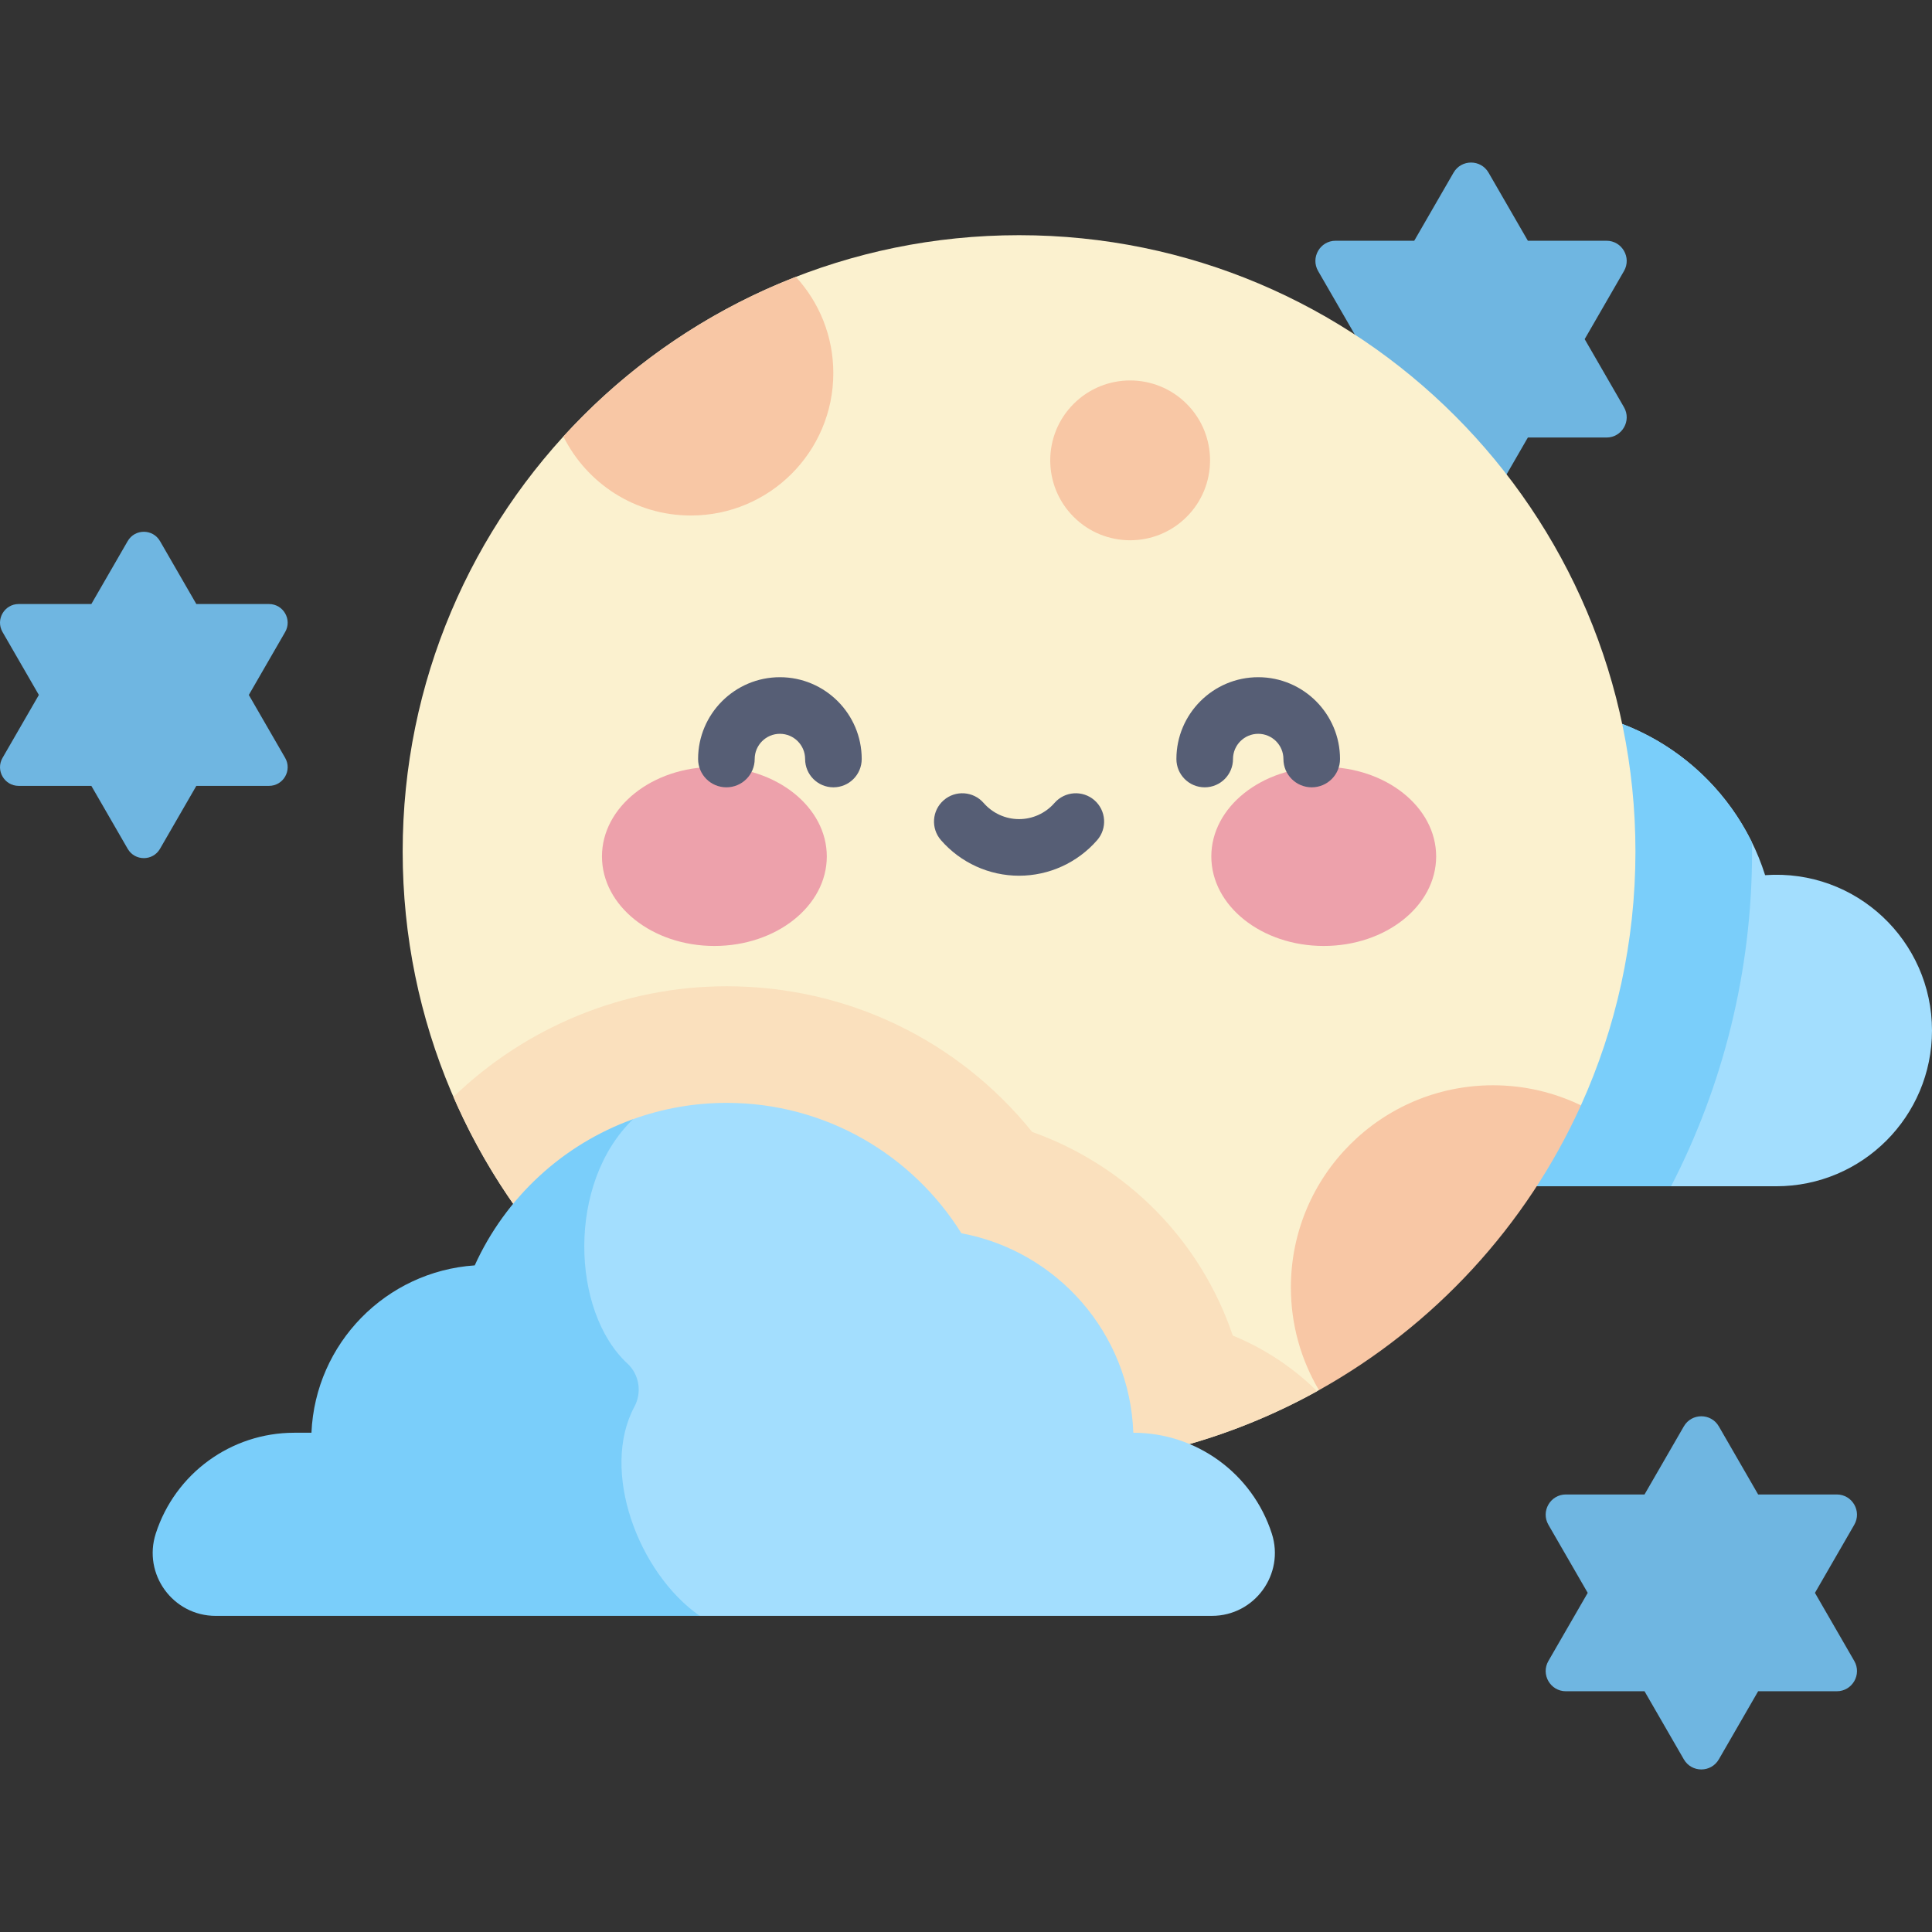 <svg id="Capa_1" enable-background="new 0 0 512 512" height="512" viewBox="0 0 512 512" width="512" xmlns="http://www.w3.org/2000/svg"><rect x="0" y="0" width="512" height="512" fill="#333333" stroke="none"/><g><g><path d="m425.735 115.95h-20.835l-10.418 18.044c-2.061 3.57-7.214 3.57-9.275 0l-10.417-18.044h-20.835c-4.122 0-6.698-4.462-4.637-8.032l10.418-18.044-10.419-18.044c-2.061-3.57.515-8.032 4.637-8.032h20.835l10.418-18.044c2.061-3.57 7.214-3.57 9.275 0l10.418 18.044h20.835c4.122 0 6.698 4.462 4.637 8.032l-10.418 18.044 10.418 18.044c2.062 3.569-.515 8.032-4.637 8.032z" fill="#6fb6e1"/><path d="m344.073 251.049c0-34.972 28.351-63.323 63.324-63.323 28.307 0 52.27 18.577 60.378 44.202 24.207-1.71 44.225 17.478 44.225 41.164 0 22.798-18.482 41.28-41.28 41.28h-126.647z" fill="#a3defe"/><path d="m464.315 225.675c0-.815-.021-1.625-.031-2.437-10.298-21.027-31.896-35.512-56.887-35.512-34.973 0-63.324 28.351-63.324 63.323v63.323h98.78c13.712-26.605 21.462-56.762 21.462-88.697z" fill="#7acefa"/><path d="m418.965 292.929c9.278-20.51 14.444-43.279 14.444-67.254 0-90.215-73.134-163.348-163.348-163.348s-163.348 73.133-163.348 163.348 73.133 163.348 163.348 163.348c28.852 0 55.951-7.49 79.475-20.617 20.844-39.886 43.45-61.606 69.429-75.477z" fill="#fbf1cf"/><path d="m326.704 353.942c-8.577-25.336-28.189-45.08-53.171-53.968-19.675-24.382-49.106-38.606-80.964-38.606-27.446 0-53.288 10.876-72.396 29.314 25.132 57.865 82.779 98.34 149.888 98.34 28.651 0 55.574-7.385 78.983-20.342-6.406-6.301-13.984-11.323-22.34-14.738z" fill="#fae0bd"/><path d="m149.304 115.676c6.182 12.41 18.988 20.94 33.794 20.94 20.843 0 37.74-16.897 37.74-37.74 0-9.834-3.764-18.786-9.925-25.503-23.724 9.22-44.761 23.818-61.609 42.303z" fill="#f8c7a5"/><path d="m418.965 292.929c-7.044-3.407-14.946-5.319-23.296-5.319-29.586 0-53.571 23.985-53.571 53.571 0 9.942 2.718 19.245 7.437 27.225 30.484-17.01 54.961-43.492 69.43-75.477z" fill="#f8c7a5"/><path d="m337.038 406.401c-5.143-15.921-19.965-26.71-36.696-26.71-.946-26.431-20.258-48.17-45.563-52.859-12.942-20.745-35.958-34.558-62.21-34.558-8.703 0-17.046 1.528-24.788 4.314-29.348 13.528-49.283 119.971 17.662 131.636h135.71c11.329 0 19.367-11.044 15.885-21.823z" fill="#a3defe"/><path d="m168.138 372.762c2.02-3.761 1.282-8.493-1.851-11.392-14.936-13.822-16.079-47.853 1.494-64.781-18.674 6.718-33.834 20.801-41.973 38.751-23.527 1.593-42.252 20.673-43.27 44.352h-4.56c-16.731 0-31.553 10.789-36.696 26.71-3.482 10.78 4.556 21.823 15.884 21.823h128.276c-16.301-11.377-26.433-38.469-17.304-55.463z" fill="#7acefa"/><g fill="#6fb6e1"><path d="m71.283 208.265h-19.253l-9.626 16.673c-1.905 3.299-6.666 3.299-8.57 0l-9.626-16.673h-19.253c-3.809 0-6.189-4.123-4.285-7.422l9.626-16.673-9.626-16.673c-1.905-3.299.476-7.422 4.285-7.422h19.252l9.626-16.673c1.905-3.299 6.666-3.299 8.57 0l9.626 16.673h19.252c3.809 0 6.189 4.123 4.285 7.422l-9.626 16.673 9.626 16.673c1.906 3.299-.475 7.422-4.283 7.422z"/><path d="m486.762 448.202h-20.835l-10.418 18.044c-2.061 3.57-7.214 3.57-9.275 0l-10.418-18.044h-20.835c-4.122 0-6.698-4.462-4.637-8.032l10.418-18.044-10.418-18.044c-2.061-3.57.515-8.032 4.637-8.032h20.835l10.418-18.044c2.061-3.57 7.214-3.57 9.275 0l10.418 18.044h20.835c4.122 0 6.698 4.462 4.637 8.032l-10.418 18.044 10.419 18.044c2.061 3.57-.516 8.032-4.638 8.032z"/></g></g><g><g fill="#eda1ab"><ellipse cx="189.319" cy="226.965" rx="29.792" ry="23.725"/><ellipse cx="350.803" cy="226.965" rx="29.792" ry="23.725"/></g><g fill="#565e75"><path d="m220.862 208.648c-4.143 0-7.5-3.357-7.5-7.5 0-3.684-2.997-6.681-6.681-6.681s-6.681 2.997-6.681 6.681c0 4.143-3.357 7.5-7.5 7.5s-7.5-3.357-7.5-7.5c0-11.955 9.726-21.681 21.681-21.681s21.681 9.726 21.681 21.681c0 4.143-3.357 7.5-7.5 7.5z"/><path d="m347.621 208.648c-4.143 0-7.5-3.357-7.5-7.5 0-3.684-2.997-6.681-6.681-6.681s-6.681 2.997-6.681 6.681c0 4.143-3.357 7.5-7.5 7.5s-7.5-3.357-7.5-7.5c0-11.955 9.726-21.681 21.681-21.681s21.681 9.726 21.681 21.681c0 4.143-3.357 7.5-7.5 7.5z"/><path d="m270.061 232.075c-7.933 0-15.476-3.436-20.696-9.425-2.722-3.123-2.396-7.86.727-10.582 3.122-2.721 7.859-2.396 10.582.726 2.37 2.72 5.792 4.28 9.388 4.28 3.595 0 7.017-1.561 9.387-4.28 2.722-3.122 7.46-3.447 10.582-.726 3.123 2.722 3.448 7.459.727 10.582-5.222 5.99-12.765 9.425-20.697 9.425z"/></g></g><ellipse cx="299.546" cy="121.981" fill="#f8c7a5" rx="21.18" ry="21.18" transform="matrix(.707 -.707 .707 .707 1.481 247.539)"/></g></svg>
